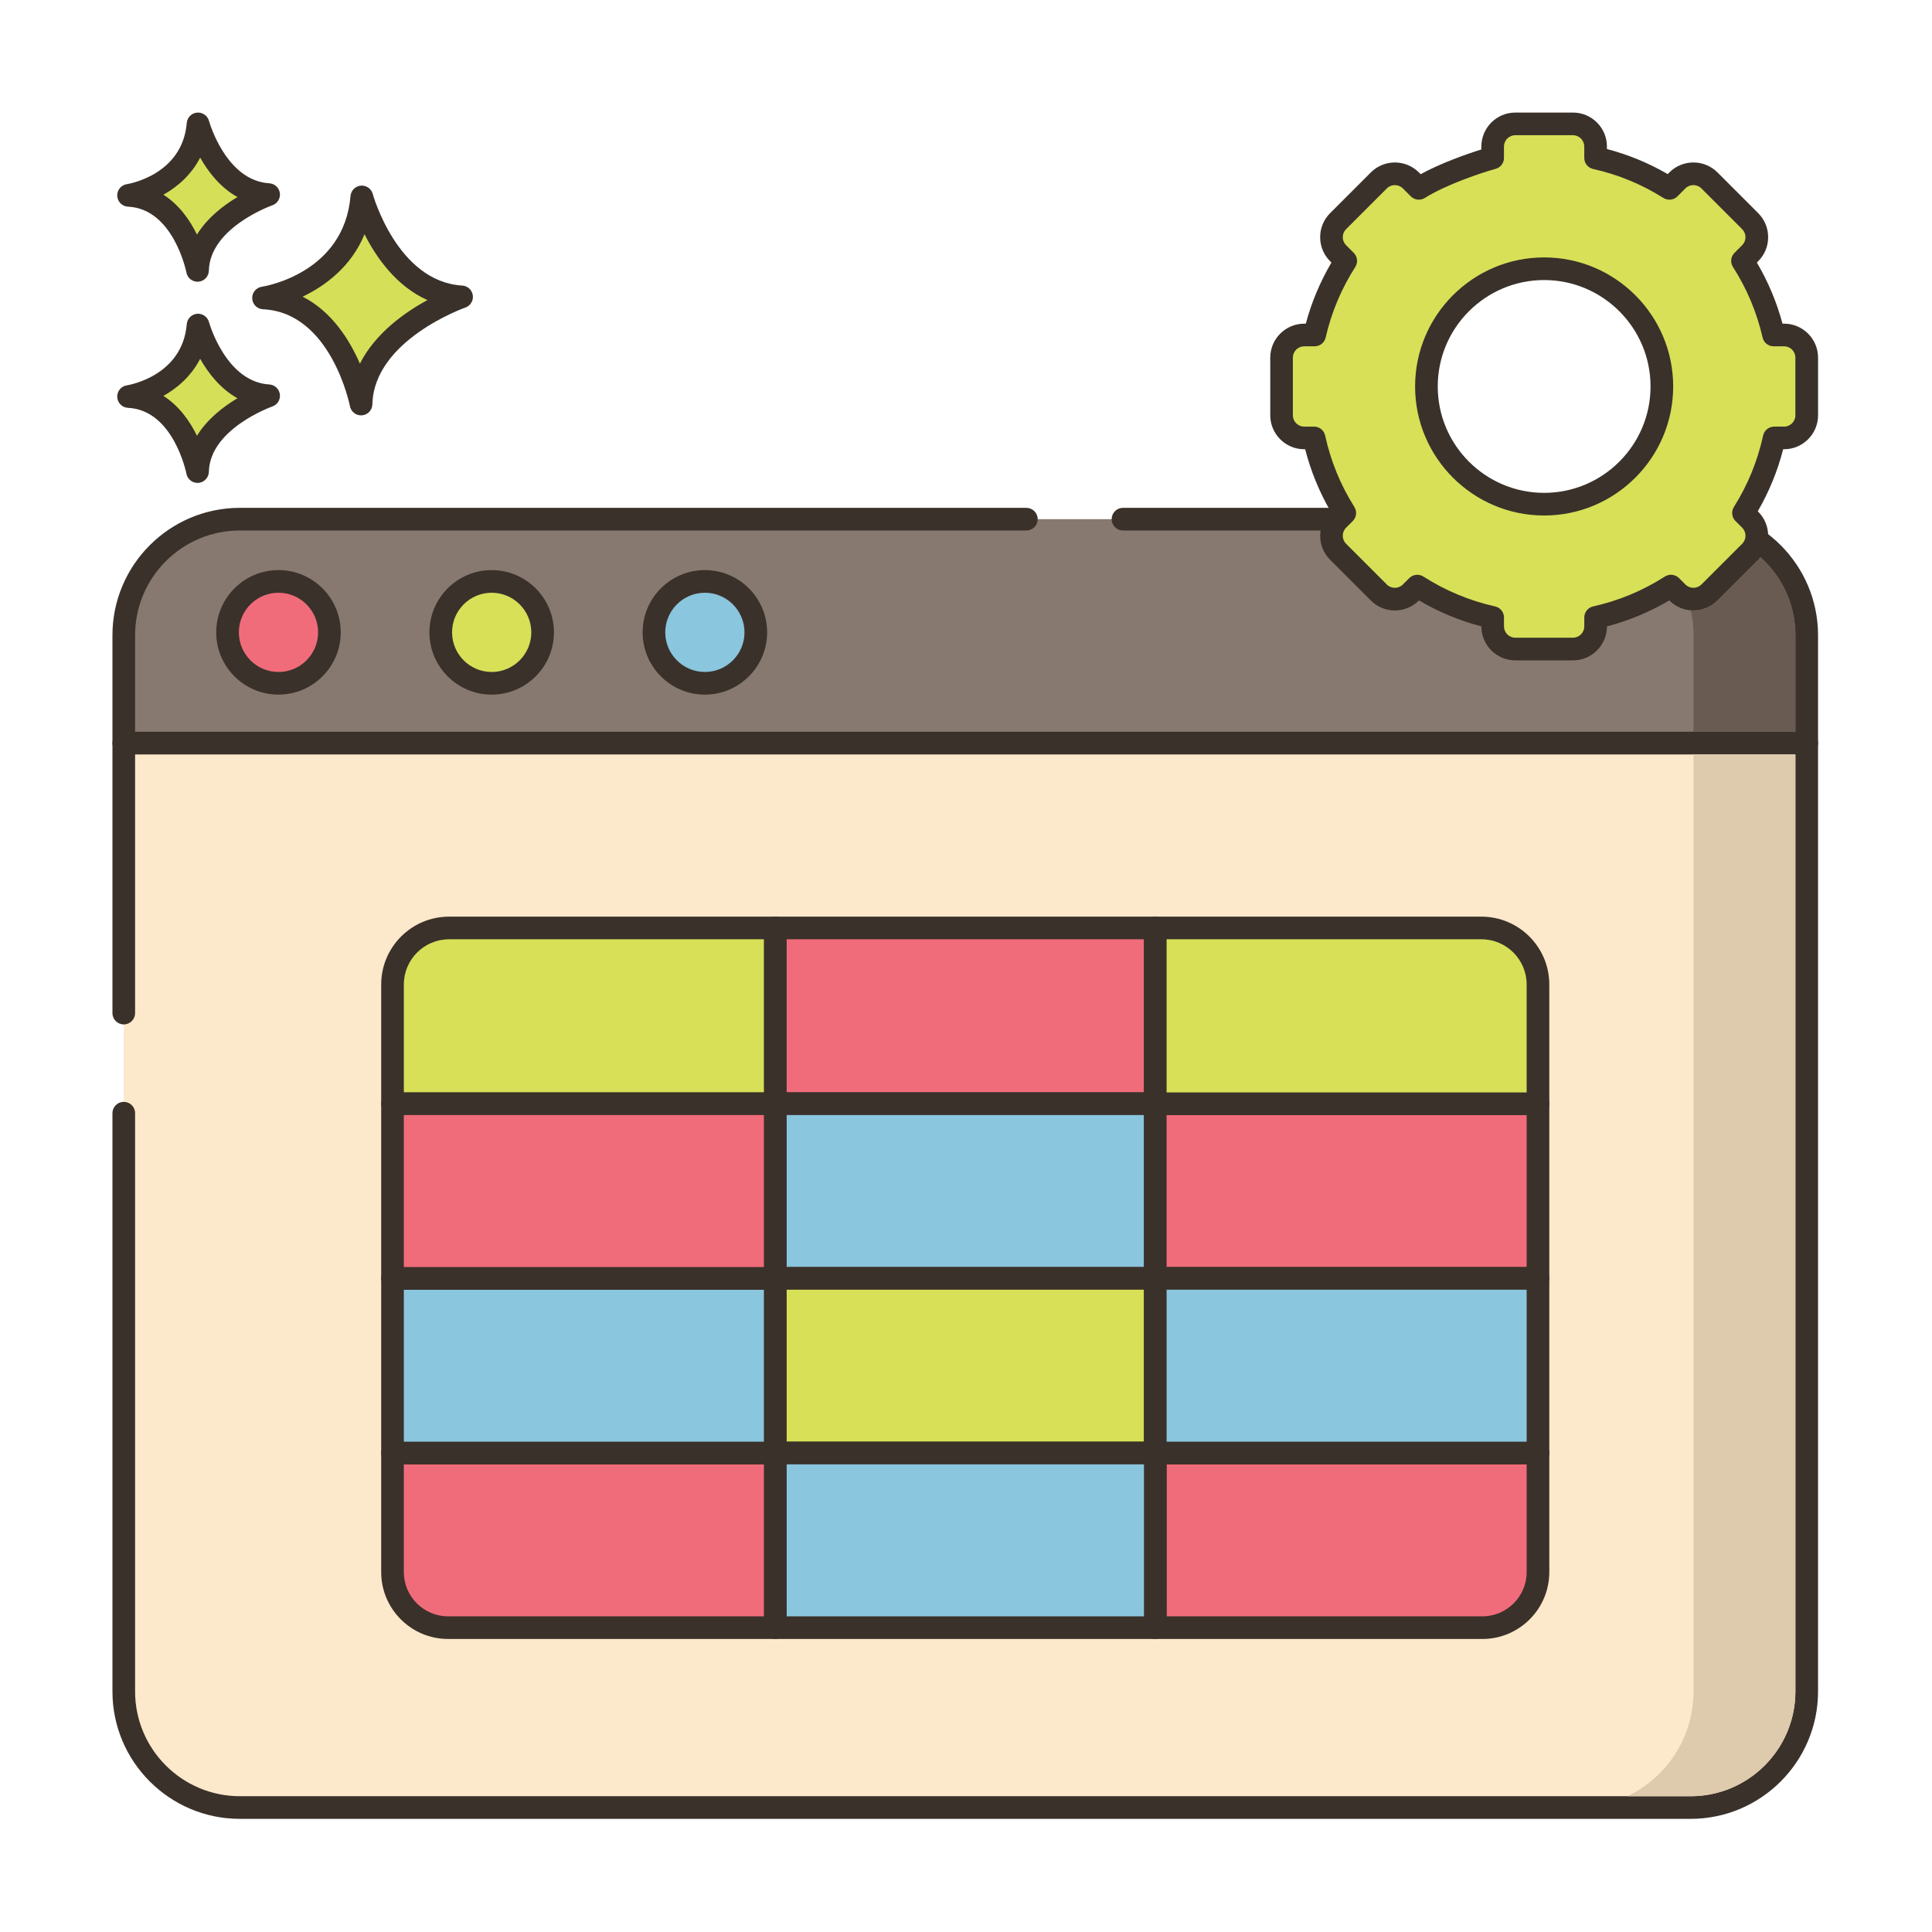 <svg id="Layer_1" enable-background="new 0 0 256 256" height="512" viewBox="0 0 256 256" width="512" xmlns="http://www.w3.org/2000/svg"><path d="m47.942 26.092c-.974 11.564-13.025 13.39-13.025 13.39 10.347.486 12.925 14.058 12.925 14.058.221-9.677 13.321-14.202 13.321-14.202-9.813-.587-13.221-13.246-13.221-13.246z" fill="#d6df58"/><path d="m61.253 37.84c-8.605-.514-11.832-12.024-11.863-12.14-.19-.702-.847-1.16-1.584-1.102-.725.066-1.298.642-1.359 1.367-.859 10.215-11.313 11.963-11.754 12.032-.763.115-1.313.79-1.273 1.561.04.77.657 1.384 1.428 1.421 9.028.425 11.499 12.719 11.522 12.843.138.711.76 1.217 1.473 1.217.042 0 .084-.001.126-.005.765-.064 1.357-.693 1.375-1.459.193-8.509 12.19-12.777 12.312-12.819.676-.235 1.092-.914.994-1.623-.1-.709-.683-1.25-1.397-1.293zm-13.565 10.347c-1.356-3.13-3.709-6.908-7.587-8.877 2.931-1.404 6.408-3.913 8.201-8.272 1.551 3.071 4.2 6.88 8.334 8.722-3.007 1.639-6.922 4.405-8.948 8.427z" fill="#3a312a"/><path d="m26.243 43.072c-.689 8.179-9.213 9.471-9.213 9.471 7.318.344 9.142 9.944 9.142 9.944.156-6.844 9.422-10.045 9.422-10.045-6.94-.416-9.351-9.37-9.351-9.37z" fill="#d6df58"/><path d="m35.685 50.944c-5.744-.343-7.955-8.125-7.993-8.263-.19-.704-.868-1.167-1.582-1.103-.726.065-1.3.642-1.361 1.368-.579 6.871-7.646 8.067-7.942 8.114-.763.115-1.313.79-1.273 1.561.04.77.657 1.384 1.428 1.421 6.035.284 7.724 8.644 7.739 8.726.136.712.759 1.22 1.473 1.22.041 0 .083-.001.125-.005.765-.063 1.358-.694 1.376-1.461.13-5.709 8.331-8.634 8.412-8.662.676-.234 1.093-.913.996-1.622-.1-.71-.685-1.251-1.398-1.294zm-9.585 6.795c-.924-1.886-2.34-3.947-4.447-5.28 1.855-1.041 3.697-2.63 4.871-4.916 1.057 1.874 2.654 3.955 4.941 5.224-1.85 1.1-3.989 2.74-5.365 4.972z" fill="#3a312a"/><path d="m26.243 16.415c-.689 8.179-9.213 9.471-9.213 9.471 7.318.344 9.142 9.944 9.142 9.944.156-6.845 9.422-10.045 9.422-10.045-6.94-.417-9.351-9.37-9.351-9.37z" fill="#d6df58"/><path d="m35.685 24.287c-5.767-.345-7.972-8.186-7.993-8.265-.19-.702-.864-1.161-1.582-1.102-.726.065-1.3.642-1.361 1.368-.579 6.871-7.646 8.067-7.942 8.114-.763.115-1.313.79-1.273 1.561.04.77.657 1.384 1.428 1.421 6.035.284 7.724 8.644 7.739 8.726.136.713.759 1.22 1.473 1.22.041 0 .083-.001.125-.005.765-.063 1.358-.694 1.376-1.461.13-5.709 8.331-8.634 8.412-8.662.676-.234 1.093-.913.996-1.622-.1-.709-.685-1.25-1.398-1.293zm-9.585 6.795c-.924-1.885-2.34-3.947-4.447-5.28 1.855-1.041 3.697-2.63 4.871-4.917 1.057 1.874 2.654 3.955 4.941 5.224-1.85 1.101-3.989 2.74-5.365 4.973z" fill="#3a312a"/><path d="m16.4 98.458v125.667c0 8.495 6.887 15.382 15.382 15.382h192.236c8.495 0 15.382-6.887 15.382-15.382v-125.667z" fill="#fce8cb"/><path d="m239.4 96.958h-223c-.828 0-1.5.671-1.5 1.5v35.783c0 .829.672 1.5 1.5 1.5s1.5-.671 1.5-1.5v-34.283h220v124.167c0 7.654-6.228 13.882-13.882 13.882h-192.236c-7.654 0-13.882-6.228-13.882-13.882v-76.623c0-.829-.672-1.5-1.5-1.5s-1.5.671-1.5 1.5v76.623c0 9.309 7.573 16.882 16.882 16.882h192.236c9.309 0 16.882-7.573 16.882-16.882v-125.667c0-.829-.671-1.5-1.5-1.5z" fill="#3a312a"/><path d="m224.018 68.791h-192.236c-8.495 0-15.382 6.887-15.382 15.382v14.285h223v-14.285c0-8.495-6.887-15.382-15.382-15.382z" fill="#87796f"/><path d="m224.019 67.291h-75.218c-.828 0-1.5.671-1.5 1.5s.672 1.5 1.5 1.5h75.218c7.654 0 13.882 6.228 13.882 13.882v12.785h-220v-12.785c0-7.654 6.227-13.882 13.882-13.882h104.217c.828 0 1.5-.671 1.5-1.5s-.672-1.5-1.5-1.5h-104.218c-9.309 0-16.882 7.573-16.882 16.882v14.285c0 .829.672 1.5 1.5 1.5h223c.828 0 1.5-.671 1.5-1.5v-14.285c0-9.309-7.573-16.882-16.881-16.882z" fill="#3a312a"/><circle cx="36.9" cy="83.791" fill="#f16c7a" r="6.75"/><path d="m36.9 75.541c-4.549 0-8.25 3.701-8.25 8.25s3.701 8.25 8.25 8.25 8.25-3.701 8.25-8.25-3.701-8.25-8.25-8.25zm0 13.5c-2.895 0-5.25-2.355-5.25-5.25s2.355-5.25 5.25-5.25c2.894 0 5.25 2.355 5.25 5.25s-2.355 5.25-5.25 5.25z" fill="#3a312a"/><circle cx="65.15" cy="83.791" fill="#d7e057" r="6.75"/><path d="m65.15 75.541c-4.549 0-8.25 3.701-8.25 8.25s3.701 8.25 8.25 8.25 8.25-3.701 8.25-8.25-3.701-8.25-8.25-8.25zm0 13.5c-2.895 0-5.25-2.355-5.25-5.25s2.355-5.25 5.25-5.25c2.894 0 5.25 2.355 5.25 5.25s-2.355 5.25-5.25 5.25z" fill="#3a312a"/><circle cx="93.4" cy="83.791" fill="#8ac6dd" r="6.75"/><path d="m93.4 75.541c-4.549 0-8.25 3.701-8.25 8.25s3.701 8.25 8.25 8.25 8.25-3.701 8.25-8.25-3.701-8.25-8.25-8.25zm0 13.5c-2.895 0-5.25-2.355-5.25-5.25s2.355-5.25 5.25-5.25c2.894 0 5.25 2.355 5.25 5.25s-2.355 5.25-5.25 5.25z" fill="#3a312a"/><path d="m236.4 44.388h-1.382c-.81-3.541-2.222-6.853-4.124-9.822l1.017-1.017c1.172-1.172 1.172-3.071 0-4.243l-5.402-5.402c-1.172-1.172-3.072-1.172-4.243 0l-1.055 1.055c-2.962-1.866-6.26-3.247-9.783-4.033v-1.511c0-1.657-1.343-3-3-3h-7.64c-1.657 0-3 1.343-3 3v1.511c-1.867.503-6.821 2.167-9.783 4.033l-1.055-1.055c-1.172-1.172-3.071-1.172-4.243 0l-5.402 5.402c-1.172 1.172-1.172 3.071 0 4.243l1.017 1.017c-1.902 2.968-3.314 6.28-4.124 9.822h-1.382c-1.657 0-3 1.343-3 3v7.64c0 1.657 1.343 3 3 3h1.31c.779 3.585 2.174 6.94 4.069 9.948l-.89.89c-1.172 1.172-1.172 3.071 0 4.243l5.402 5.402c1.172 1.172 3.072 1.172 4.243 0l.852-.852c3.014 1.931 6.383 3.356 9.987 4.16v1.181c0 1.657 1.343 3 3 3h7.64c1.657 0 3-1.343 3-3v-1.18c3.603-.804 6.972-2.229 9.987-4.16l.852.852c1.172 1.172 3.071 1.172 4.243 0l5.402-5.402c1.172-1.172 1.172-3.072 0-4.243l-.89-.89c1.895-3.009 3.29-6.363 4.069-9.948h1.31c1.657 0 3-1.343 3-3v-7.64c-.002-1.658-1.345-3.001-3.002-3.001zm-31.793 22.418c-8.615 0-15.598-6.984-15.598-15.598 0-8.615 6.984-15.598 15.598-15.598 8.615 0 15.598 6.983 15.598 15.598s-6.983 15.598-15.598 15.598z" fill="#d7e057"/><path d="m236.4 42.888h-.21c-.761-2.844-1.9-5.559-3.398-8.098l.179-.179c.851-.85 1.318-1.98 1.318-3.183 0-1.202-.468-2.332-1.318-3.182l-5.401-5.402c-1.754-1.754-4.61-1.755-6.364 0l-.225.225c-2.53-1.468-5.229-2.581-8.054-3.321v-.332c0-2.481-2.019-4.5-4.5-4.5h-7.64c-2.481 0-4.5 2.019-4.5 4.5v.389c-1.961.609-5.375 1.813-8.042 3.276l-.236-.236c-1.755-1.756-4.611-1.754-6.364 0l-5.401 5.402c-.851.85-1.318 1.98-1.318 3.182 0 1.203.468 2.333 1.318 3.182l.179.18c-1.498 2.54-2.638 5.254-3.398 8.098h-.209c-2.481 0-4.501 2.019-4.501 4.5v7.64c0 2.481 2.02 4.5 4.501 4.5h.124c.739 2.884 1.867 5.64 3.363 8.219l-.059.059c-1.755 1.754-1.755 4.61 0 6.364l5.401 5.402c1.754 1.755 4.61 1.753 6.364 0l.015-.014c2.589 1.527 5.358 2.681 8.264 3.442v.001c0 2.481 2.019 4.5 4.5 4.5h7.64c2.481 0 4.5-2.019 4.5-4.5v-.002c2.905-.761 5.675-1.915 8.264-3.442l.015.014c1.754 1.755 4.61 1.753 6.364 0l5.401-5.402c1.755-1.754 1.755-4.61 0-6.364l-.059-.059c1.496-2.579 2.624-5.334 3.363-8.219h.125c2.481 0 4.5-2.019 4.5-4.5v-7.64c-.001-2.481-2.019-4.5-4.501-4.5zm1.5 12.14c0 .827-.673 1.5-1.5 1.5h-1.311c-.706 0-1.315.492-1.466 1.181-.731 3.365-2.034 6.55-3.873 9.467-.373.593-.286 1.365.209 1.86l.89.89c.585.585.585 1.537 0 2.122l-5.401 5.402c-.588.585-1.538.583-2.122 0l-.852-.852c-.496-.497-1.273-.583-1.87-.203-2.923 1.873-6.12 3.205-9.504 3.959-.687.153-1.174.761-1.174 1.464v1.181c0 .827-.673 1.5-1.5 1.5h-7.64c-.827 0-1.5-.673-1.5-1.5v-1.179c0-.703-.487-1.311-1.174-1.464-3.384-.755-6.581-2.087-9.504-3.959-.249-.159-.53-.237-.809-.237-.388 0-.772.15-1.062.439l-.852.852c-.585.584-1.535.586-2.122 0l-5.401-5.402c-.585-.585-.585-1.537 0-2.122l.89-.89c.495-.496.582-1.268.209-1.86-1.839-2.917-3.142-6.103-3.873-9.467-.15-.689-.76-1.181-1.466-1.181h-1.31c-.828 0-1.501-.673-1.501-1.5v-7.64c0-.827.673-1.5 1.501-1.5h1.382c.699 0 1.307-.484 1.462-1.166.76-3.324 2.081-6.469 3.925-9.346.381-.594.297-1.372-.202-1.87l-1.017-1.018c-.283-.283-.439-.66-.439-1.061 0-.4.156-.777.439-1.061l5.401-5.402c.587-.586 1.537-.585 2.122 0l1.056 1.055c.496.494 1.268.582 1.86.208 2.784-1.754 7.518-3.354 9.373-3.854.655-.176 1.11-.77 1.11-1.448v-1.511c0-.827.673-1.5 1.5-1.5h7.64c.827 0 1.5.673 1.5 1.5v1.511c0 .703.487 1.311 1.174 1.464 3.305.737 6.438 2.028 9.31 3.838.593.374 1.364.286 1.86-.208l1.056-1.056c.585-.584 1.535-.586 2.122 0l5.401 5.402c.283.284.439.661.439 1.061 0 .401-.156.777-.439 1.061l-1.017 1.017c-.499.499-.583 1.276-.202 1.87 1.844 2.877 3.165 6.022 3.925 9.346.155.682.763 1.166 1.462 1.166h1.383c.827 0 1.5.673 1.5 1.5v7.641zm-33.294-20.919c-9.428 0-17.098 7.67-17.098 17.099 0 9.428 7.67 17.098 17.098 17.098s17.099-7.67 17.099-17.098-7.671-17.099-17.099-17.099zm0 31.197c-7.773 0-14.098-6.324-14.098-14.098s6.324-14.099 14.098-14.099 14.099 6.325 14.099 14.099-6.324 14.098-14.099 14.098z" fill="#3a312a"/><path d="m102.72 122.961h50.36v23.29h-50.36z" fill="#f16c7a"/><path d="m153.08 121.461h-50.359c-.828 0-1.5.671-1.5 1.5v23.29c0 .829.672 1.5 1.5 1.5h50.359c.828 0 1.5-.671 1.5-1.5v-23.29c0-.829-.672-1.5-1.5-1.5zm-1.5 23.289h-47.359v-20.29h47.359z" fill="#3a312a"/><rect fill="#8ac6dd" height="0" width="50.36" x="102.72" y="146.25"/><path d="m153.08 144.75h-50.359c-.828 0-1.5.671-1.5 1.5s.672 1.5 1.5 1.5h50.359c.828 0 1.5-.671 1.5-1.5s-.672-1.5-1.5-1.5z" fill="#3a312a"/><path d="m102.72 146.251h50.36v23.14h-50.36z" fill="#8ac6dd"/><path d="m153.08 144.75h-50.359c-.828 0-1.5.671-1.5 1.5v23.14c0 .829.672 1.5 1.5 1.5h50.359c.828 0 1.5-.671 1.5-1.5v-23.14c0-.828-.672-1.5-1.5-1.5zm-1.5 23.141h-47.359v-20.14h47.359z" fill="#3a312a"/><path d="m102.72 169.391h50.36v23.14h-50.36z" fill="#d7e057"/><path d="m153.08 167.891h-50.359c-.828 0-1.5.671-1.5 1.5v23.14c0 .829.672 1.5 1.5 1.5h50.359c.828 0 1.5-.671 1.5-1.5v-23.14c0-.829-.672-1.5-1.5-1.5zm-1.5 23.14h-47.359v-20.14h47.359z" fill="#3a312a"/><path d="m153.08 192.531v23.14h43.346c4.067 0 7.364-3.297 7.364-7.364v-15.776z" fill="#f16c7a"/><path d="m203.79 191.031h-50.71c-.828 0-1.5.671-1.5 1.5v23.14c0 .829.672 1.5 1.5 1.5h43.347c4.888 0 8.863-3.977 8.863-8.864v-15.776c0-.829-.672-1.5-1.5-1.5zm-1.5 17.276c0 3.233-2.63 5.864-5.863 5.864h-41.847v-20.14h47.71z" fill="#3a312a"/><path d="m153.08 146.251h50.71v23.14h-50.71z" fill="#f16c7a"/><path d="m203.79 144.75h-50.71c-.828 0-1.5.671-1.5 1.5v23.14c0 .829.672 1.5 1.5 1.5h50.71c.828 0 1.5-.671 1.5-1.5v-23.14c0-.828-.672-1.5-1.5-1.5zm-1.5 23.141h-47.71v-20.14h47.71z" fill="#3a312a"/><path d="m153.08 169.391h50.71v23.14h-50.71z" fill="#8ac6dd"/><path d="m203.79 167.891h-50.71c-.828 0-1.5.671-1.5 1.5v23.14c0 .829.672 1.5 1.5 1.5h50.71c.828 0 1.5-.671 1.5-1.5v-23.14c0-.829-.672-1.5-1.5-1.5zm-1.5 23.14h-47.71v-20.14h47.71z" fill="#3a312a"/><path d="m59.5 122.961c-4.13 0-7.49 3.35-7.49 7.49v15.8h50.71v-23.29z" fill="#d7e057"/><path d="m102.721 121.461h-43.221c-4.957 0-8.99 4.033-8.99 8.99v15.8c0 .829.672 1.5 1.5 1.5h50.711c.828 0 1.5-.671 1.5-1.5v-23.29c0-.829-.672-1.5-1.5-1.5zm-1.5 23.289h-47.711v-14.3c0-3.303 2.688-5.99 5.99-5.99h41.721z" fill="#3a312a"/><path d="m102.72 192.531h50.36v23.14h-50.36z" fill="#8ac6dd"/><path d="m153.08 191.031h-50.359c-.828 0-1.5.671-1.5 1.5v23.14c0 .829.672 1.5 1.5 1.5h50.359c.828 0 1.5-.671 1.5-1.5v-23.14c0-.829-.672-1.5-1.5-1.5zm-1.5 23.14h-47.359v-20.14h47.359z" fill="#3a312a"/><path d="m196.3 122.961h-43.22v23.29h50.71v-15.8c0-4.14-3.36-7.49-7.49-7.49z" fill="#d7e057"/><path d="m196.3 121.461h-43.22c-.828 0-1.5.671-1.5 1.5v23.29c0 .829.672 1.5 1.5 1.5h50.71c.828 0 1.5-.671 1.5-1.5v-15.8c0-4.957-4.033-8.99-8.99-8.99zm5.99 23.289h-47.71v-20.29h41.72c3.303 0 5.99 2.687 5.99 5.99z" fill="#3a312a"/><path d="m52.01 192.531v15.776c0 4.067 3.297 7.364 7.364 7.364h43.346v-23.14z" fill="#f16c7a"/><path d="m102.721 191.031h-50.711c-.828 0-1.5.671-1.5 1.5v15.776c0 4.888 3.977 8.864 8.864 8.864h43.347c.828 0 1.5-.671 1.5-1.5v-23.14c0-.829-.672-1.5-1.5-1.5zm-1.5 23.14h-41.847c-3.233 0-5.864-2.631-5.864-5.864v-14.276h47.711z" fill="#3a312a"/><path d="m52.01 169.391h50.71v23.14h-50.71z" fill="#8ac6dd"/><path d="m102.721 167.891h-50.711c-.828 0-1.5.671-1.5 1.5v23.14c0 .829.672 1.5 1.5 1.5h50.711c.828 0 1.5-.671 1.5-1.5v-23.14c0-.829-.672-1.5-1.5-1.5zm-1.5 23.14h-47.711v-20.14h47.711z" fill="#3a312a"/><path d="m52.01 146.251h50.71v23.14h-50.71z" fill="#f16c7a"/><path d="m102.721 144.75h-50.711c-.828 0-1.5.671-1.5 1.5v23.14c0 .829.672 1.5 1.5 1.5h50.711c.828 0 1.5-.671 1.5-1.5v-23.14c0-.828-.672-1.5-1.5-1.5zm-1.5 23.141h-47.711v-20.14h47.711z" fill="#3a312a"/><path d="m224.4 99.961v124.16c0 6.12-3.58 11.41-8.76 13.89h8.38c7.65 0 13.88-6.23 13.88-13.89v-124.16z" fill="#decaad"/><path d="m233.25 73.831c-.09.11-.17.23-.28.34l-5.4 5.4c-.96.97-2.26 1.4-3.53 1.3.24 1.06.36 2.17.36 3.3v12.79h13.5v-12.79c0-4.11-1.81-7.79-4.65-10.34z" fill="#695b51"/></svg>